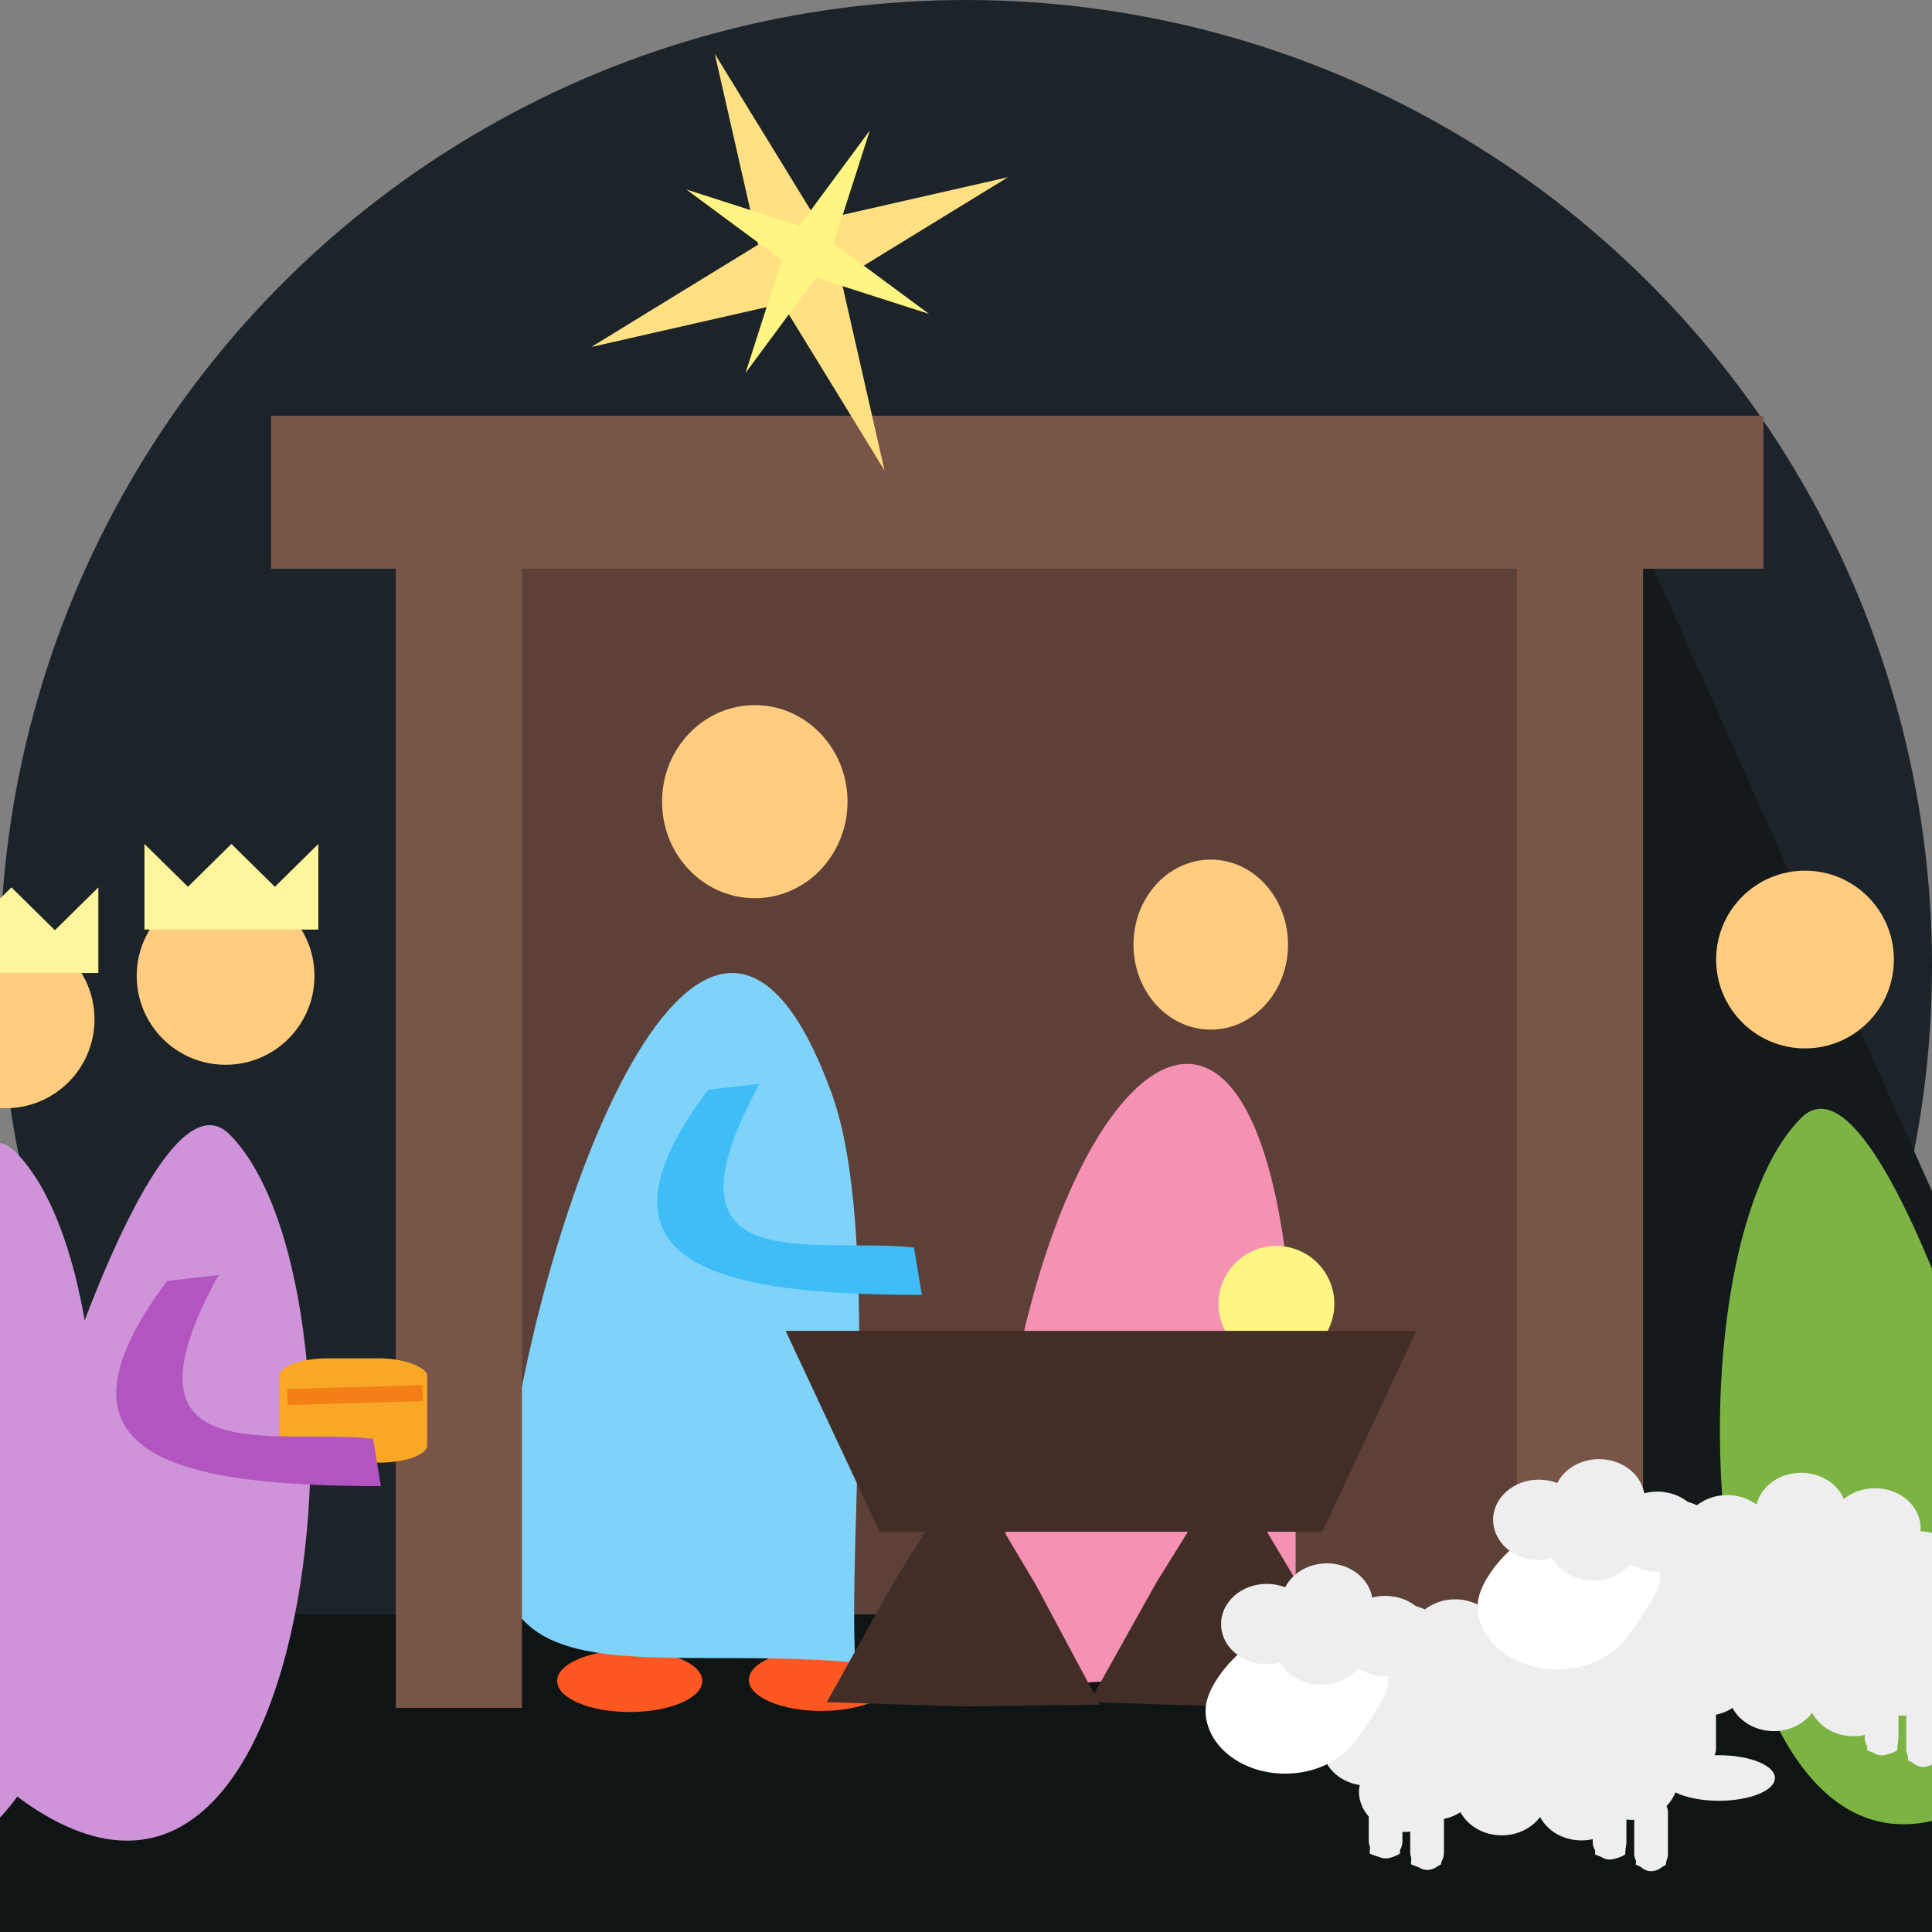 <?xml version="1.0" encoding="UTF-8" standalone="no"?>
<svg xmlns:dc="http://purl.org/dc/elements/1.1/" xmlns:cc="http://creativecommons.org/ns#" xmlns:rdf="http://www.w3.org/1999/02/22-rdf-syntax-ns#" xmlns:svg="http://www.w3.org/2000/svg" xmlns="http://www.w3.org/2000/svg" width="120.86" height="120.86" viewBox="0 0 31.978 31.978" version="1.1" id="svg5114" preserveAspectRatio="xMinYMin meet">
  <rect x="0" y="0" width="31.978" height="31.978" fill="#808080" stroke="none"/>
  <defs id="defs5108">
    <clipPath clipPathUnits="userSpaceOnUse" id="clipPath5799">
      <circle r="15.989" cy="222.228" cx="130.07" id="circle5801" style="opacity:1;fill:#fff9c4;fill-opacity:1;fill-rule:nonzero;stroke:none;stroke-width:0.521;stroke-miterlimit:4;stroke-dasharray:none;stroke-dashoffset:0;stroke-opacity:1;paint-order:normal"/>
    </clipPath>
  </defs>
  <circle r="15.989" cy="15.989" cx="15.989" id="circle5791" style="opacity:1;fill:#1c2429;fill-opacity:1;fill-rule:nonzero;stroke:none;stroke-width:0.521;stroke-miterlimit:4;stroke-dasharray:none;stroke-dashoffset:0;stroke-opacity:1;paint-order:normal"/>
  <rect y="9.223" x="7.096" height="18.502" width="18.735" id="rect870" style="opacity:1;fill:#5d4037;fill-opacity:1;fill-rule:nonzero;stroke:none;stroke-width:0.265;stroke-linecap:round;stroke-linejoin:round;stroke-miterlimit:4;stroke-dasharray:none;stroke-opacity:0.824;paint-order:normal"/>
  <path id="rect868" d="m 26.258,6.923 9.729,21.759 h -9.729 z" style="opacity:1;fill:#141a1c;fill-opacity:1;fill-rule:nonzero;stroke:none;stroke-width:0.265;stroke-linecap:round;stroke-linejoin:round;stroke-miterlimit:4;stroke-dasharray:none;stroke-opacity:0.824;paint-order:normal"/>
  <rect y="26.722" x="-13.279" height="9.456" width="52.844" id="rect860" style="opacity:1;fill:#0f1415;fill-opacity:1;fill-rule:nonzero;stroke:none;stroke-width:0.265;stroke-linecap:round;stroke-linejoin:round;stroke-miterlimit:4;stroke-dasharray:none;stroke-opacity:0.824;paint-order:normal"/>
  <ellipse style="fill:#ff5722;fill-opacity:1;stroke:none;stroke-width:0.265;stroke-linecap:round;stroke-linejoin:round;stroke-miterlimit:4;stroke-dasharray:none;stroke-dashoffset:0;stroke-opacity:1" id="path7286" cx="10.423" cy="27.823" rx="1.201" ry="0.514"/>
  <ellipse id="path7288" style="fill:#ff5722;fill-opacity:1;stroke:none;stroke-width:0.265;stroke-linecap:round;stroke-linejoin:round;stroke-miterlimit:4;stroke-dasharray:none;stroke-dashoffset:0;stroke-opacity:1" cx="13.596" cy="27.805" rx="1.201" ry="0.514"/>
  <path style="fill:#7fd3fa;stroke:none;stroke-width:0.265px;stroke-linecap:butt;stroke-linejoin:miter;stroke-opacity:1;fill-opacity:1" d="m 8.359,24.677 c 0.619,-5.077 3.432,-12.061 5.413,-6.561 0.803,2.231 0.262,7.307 0.385,9.399 -3.561,-0.305 -6.454,0.724 -5.798,-2.838 z" id="path7040"/>
  <path style="fill:#f591b3;stroke:none;stroke-width:0.265px;stroke-linecap:butt;stroke-linejoin:miter;stroke-opacity:1;fill-opacity:1" d="m 16.586,27.936 c 0.036,-0.284 0.076,-4.422 0.121,-4.691 1.061,-6.343 4.596,-8.598 4.735,-0.007 0.003,0.173 0.004,4.213 0.004,4.395" id="path7038"/>
  <path style="fill:#432e27;fill-opacity:1;stroke:none;stroke-width:1.681;stroke-linecap:round;stroke-linejoin:round;stroke-miterlimit:4;stroke-dasharray:none;stroke-dashoffset:0;stroke-opacity:1" id="path7051" d="m 481.785,495.948 -8.344,11.68 -6.541,-12.778 -5.944,-13.066 14.336,0.724 14.287,1.385 z" transform="matrix(0.157,0.013,0.013,-0.157,-64.949,97.821)"/>
  <path transform="matrix(0.157,0.013,0.013,-0.157,-60.6,97.821)" d="m 481.785,495.948 -8.344,11.68 -6.541,-12.778 -5.944,-13.066 14.336,0.724 14.287,1.385 z" id="path7053" style="fill:#432e27;fill-opacity:1;stroke:none;stroke-width:1.681;stroke-linecap:round;stroke-linejoin:round;stroke-miterlimit:4;stroke-dasharray:none;stroke-dashoffset:0;stroke-opacity:1"/>
  <rect transform="rotate(90)" style="fill:#795548;fill-opacity:1;stroke:none;stroke-width:0.265;stroke-linecap:round;stroke-linejoin:round;stroke-miterlimit:4;stroke-dasharray:none;stroke-dashoffset:0;stroke-opacity:1" id="rect7030" width="19.46" height="2.088" x="7.785" y="-27.196"/>
  <rect y="-8.639" x="7.785" height="2.088" width="20.483" id="rect7028" style="fill:#795548;fill-opacity:1;stroke:none;stroke-width:0.265;stroke-linecap:round;stroke-linejoin:round;stroke-miterlimit:4;stroke-dasharray:none;stroke-dashoffset:0;stroke-opacity:1" transform="rotate(90)"/>
  <rect style="fill:#795548;fill-opacity:1;stroke:none;stroke-width:0.265;stroke-linecap:round;stroke-linejoin:round;stroke-miterlimit:4;stroke-dasharray:none;stroke-dashoffset:0;stroke-opacity:1" id="rect7026" width="24.7" height="2.532" x="4.486" y="6.881"/>
  <ellipse ry="1.598" rx="1.535" cy="13.269" cx="12.493" style="fill:#ffcc80;fill-opacity:1;stroke:none;stroke-width:0.265;stroke-linecap:round;stroke-linejoin:round;stroke-miterlimit:4;stroke-dasharray:none;stroke-dashoffset:0;stroke-opacity:1" id="path7032"/>
  <ellipse ry="1.407" rx="1.279" cy="15.635" cx="20.04" style="fill:#ffcc80;fill-opacity:1;stroke:none;stroke-width:0.265;stroke-linecap:round;stroke-linejoin:round;stroke-miterlimit:4;stroke-dasharray:none;stroke-dashoffset:0;stroke-opacity:1" id="path7034"/>
  <ellipse cy="21.581" cx="21.127" style="fill:#fff582;fill-opacity:1;stroke:none;stroke-width:0.265;stroke-linecap:round;stroke-linejoin:round;stroke-miterlimit:4;stroke-dasharray:none;stroke-dashoffset:0;stroke-opacity:1" id="path7045" rx="0.959" ry="0.959"/>
  <path style="fill:#432e27;fill-opacity:1;stroke:none;stroke-width:0.265;stroke-linecap:round;stroke-linejoin:round;stroke-miterlimit:4;stroke-dashoffset:0;stroke-opacity:1" d="m 13.004,22.028 h 10.439 l -1.555,3.325 h -7.329 z" id="rect7042"/>
  <ellipse id="path7063" style="fill:#ffcc80;fill-opacity:1;stroke:none;stroke-width:0.265;stroke-linecap:round;stroke-linejoin:round;stroke-miterlimit:4;stroke-dasharray:none;stroke-dashoffset:0;stroke-opacity:1" cx="3.734" cy="16.153" rx="1.471" ry="1.471"/>
  <path id="path7065" d="M -0.551,29.005 C -0.485,27.382 2.296,17.274 3.798,18.775 6.432,21.409 5.304,34.859 -0.551,29.005 Z" style="fill:#ce93d8;stroke:none;stroke-width:0.265px;stroke-linecap:butt;stroke-linejoin:miter;stroke-opacity:1"/>
  <path style="fill:#fff59d;fill-opacity:1;stroke:none;stroke-width:0.265;stroke-linecap:round;stroke-linejoin:round;stroke-miterlimit:4;stroke-dashoffset:0;stroke-opacity:1" d="m 2.391,13.969 0.72,0.709 0.719,-0.709 0.72,0.709 0.719,-0.709 v 1.417 H 2.391 Z" id="path7072"/>
  <rect style="fill:#f9a825;fill-opacity:1;stroke:none;stroke-width:0.265;stroke-linecap:round;stroke-linejoin:round;stroke-miterlimit:4;stroke-dasharray:none;stroke-dashoffset:0;stroke-opacity:1" id="rect7102" width="2.442" height="1.726" x="4.629" y="22.483" rx="0.799" ry="0.288"/>
  <path style="fill:#b255c1;stroke:none;stroke-width:0.265px;stroke-linecap:round;stroke-linejoin:round;stroke-opacity:1;fill-opacity:1" d="m 3.617,21.104 -0.852,0.098 c -2.177,2.914 0.183,3.396 3.54,3.396 l -0.131,-0.784 c -1.653,-0.182 -4.357,0.584 -2.557,-2.71 z" id="path7094"/>
  <path style="fill:#f9a825;stroke:#f57f17;stroke-width:0.265px;stroke-linecap:butt;stroke-linejoin:miter;stroke-opacity:1" d="m 4.757,23.123 2.238,-0.064" id="path7104"/>
  <ellipse id="path7106" style="fill:#ffcc80;fill-opacity:1;stroke:none;stroke-width:0.265;stroke-linecap:round;stroke-linejoin:round;stroke-miterlimit:4;stroke-dasharray:none;stroke-dashoffset:0;stroke-opacity:1" transform="scale(-1,1)" cx="-29.876" cy="15.882" rx="1.471" ry="1.471"/>
  <path id="path7108" d="m 34.161,28.734 c -0.066,-1.623 -2.847,-11.731 -4.349,-10.23 -2.635,2.634 -1.506,16.084 4.349,10.23 z" style="fill:#7cb342;stroke:none;stroke-width:0.265px;stroke-linecap:butt;stroke-linejoin:miter;stroke-opacity:1"/>
  <g id="g889">
    <ellipse ry="0.377" rx="0.928" cy="-29.429" cx="28.45" style="fill:#eeeeee;fill-opacity:1;stroke:none;stroke-width:0.265;stroke-linecap:round;stroke-linejoin:round;stroke-miterlimit:4;stroke-dasharray:none;stroke-dashoffset:0;stroke-opacity:1" id="path7131" transform="scale(1,-1)"/>
    <rect ry="0.288" rx="0.799" y="29.709" x="27.049" height="1.262" width="0.558" id="rect7218" style="fill:#eeeeee;fill-opacity:1;stroke:none;stroke-width:0.265;stroke-linecap:round;stroke-linejoin:round;stroke-miterlimit:4;stroke-dasharray:none;stroke-dashoffset:0;stroke-opacity:1"/>
    <rect style="fill:#eeeeee;fill-opacity:1;stroke:none;stroke-width:0.265;stroke-linecap:round;stroke-linejoin:round;stroke-miterlimit:4;stroke-dasharray:none;stroke-dashoffset:0;stroke-opacity:1" id="rect7220" width="0.558" height="1.262" x="26.362" y="29.517" rx="0.799" ry="0.288"/>
    <rect style="fill:#eeeeee;fill-opacity:1;stroke:none;stroke-width:0.265;stroke-linecap:round;stroke-linejoin:round;stroke-miterlimit:4;stroke-dasharray:none;stroke-dashoffset:0;stroke-opacity:1" id="rect7216" width="0.558" height="1.262" x="23.342" y="29.689" rx="0.799" ry="0.288"/>
    <rect ry="0.288" rx="0.799" y="29.498" x="22.655" height="1.262" width="0.558" id="rect7214" style="fill:#eeeeee;fill-opacity:1;stroke:none;stroke-width:0.265;stroke-linecap:round;stroke-linejoin:round;stroke-miterlimit:4;stroke-dasharray:none;stroke-dashoffset:0;stroke-opacity:1"/>
    <path id="path7158" d="m 25.307,26.103 c -0.362,0 -0.663,0.225 -0.736,0.525 -0.131,-0.097 -0.3,-0.157 -0.485,-0.157 -0.193,0 -0.369,0.064 -0.503,0.169 -0.108,-0.053 -0.233,-0.084 -0.366,-0.084 -0.417,0 -0.755,0.299 -0.755,0.666 0,0.134 0.044,0.258 0.122,0.363 -0.096,0.112 -0.156,0.251 -0.156,0.402 0,0.09 0.02,0.175 0.057,0.253 -0.344,0.062 -0.604,0.331 -0.604,0.653 0,0.328 0.27,0.598 0.625,0.653 -0.007,0.036 -0.013,0.071 -0.013,0.11 0,0.367 0.34,0.666 0.757,0.666 0.211,0 0.402,-0.078 0.539,-0.201 0.143,-0.01 0.274,-0.055 0.384,-0.126 0.121,0.226 0.382,0.383 0.685,0.383 0.265,0 0.498,-0.121 0.633,-0.304 0.12,0.229 0.38,0.388 0.685,0.388 0.291,0 0.543,-0.146 0.669,-0.358 0.054,0.011 0.111,0.018 0.169,0.018 0.417,0 0.755,-0.297 0.755,-0.664 0,-0.002 1.1e-5,-0.003 0,-0.005 0.282,-0.097 0.482,-0.336 0.482,-0.618 0,-0.286 -0.205,-0.529 -0.493,-0.623 0.145,-0.121 0.236,-0.292 0.236,-0.482 0,-0.354 -0.315,-0.641 -0.71,-0.662 0.001,-0.015 0.003,-0.03 0.003,-0.046 0,-0.367 -0.337,-0.664 -0.755,-0.664 -0.199,0 -0.381,0.067 -0.516,0.178 -0.107,-0.253 -0.383,-0.434 -0.708,-0.434 z" style="fill:#eeeeee;fill-opacity:1;stroke:none;stroke-width:0.265;stroke-linecap:round;stroke-linejoin:round;stroke-miterlimit:4;stroke-dashoffset:0;stroke-opacity:1"/>
    <path id="path7155" d="m 22.977,27.857 c 0,0.216 -0.468,0.87 -0.61,1.037 -0.237,0.279 -0.639,0.463 -1.095,0.463 -0.728,0 -1.318,-0.469 -1.318,-1.047 0,-0.578 0.976,-1.5 1.704,-1.5 0.728,0 1.318,0.469 1.318,1.047 z" style="fill:#ffffff;fill-opacity:1;stroke:none;stroke-width:0.265;stroke-linecap:round;stroke-linejoin:round;stroke-miterlimit:4;stroke-dashoffset:0;stroke-opacity:1"/>
    <ellipse ry="0.665" rx="0.756" cy="26.881" cx="20.967" id="path7147" style="fill:#eeeeee;fill-opacity:1;stroke:none;stroke-width:0.265;stroke-linecap:round;stroke-linejoin:round;stroke-miterlimit:4;stroke-dasharray:none;stroke-dashoffset:0;stroke-opacity:1"/>
    <ellipse ry="0.665" rx="0.756" cy="27.221" cx="21.867" style="fill:#eeeeee;fill-opacity:1;stroke:none;stroke-width:0.265;stroke-linecap:round;stroke-linejoin:round;stroke-miterlimit:4;stroke-dasharray:none;stroke-dashoffset:0;stroke-opacity:1" id="path7149"/>
    <ellipse ry="0.665" rx="0.756" cy="26.541" cx="21.964" id="path7151" style="fill:#eeeeee;fill-opacity:1;stroke:none;stroke-width:0.265;stroke-linecap:round;stroke-linejoin:round;stroke-miterlimit:4;stroke-dasharray:none;stroke-dashoffset:0;stroke-opacity:1"/>
    <ellipse ry="0.665" rx="0.756" cy="27.079" cx="22.928" style="fill:#eeeeee;fill-opacity:1;stroke:none;stroke-width:0.265;stroke-linecap:round;stroke-linejoin:round;stroke-miterlimit:4;stroke-dasharray:none;stroke-dashoffset:0;stroke-opacity:1" id="path7153"/>
    <path id="rect7224" d="m 22.681,30.515 h 0.5 l -0.011,0.165 c -0.167,0.112 -0.333,0.073 -0.5,0 z" style="fill:#eeeeee;fill-opacity:1;stroke:none;stroke-width:0.265;stroke-linecap:round;stroke-linejoin:round;stroke-miterlimit:4;stroke-dashoffset:0;stroke-opacity:1"/>
    <path style="fill:#eeeeee;fill-opacity:1;stroke:none;stroke-width:0.265;stroke-linecap:round;stroke-linejoin:round;stroke-miterlimit:4;stroke-dashoffset:0;stroke-opacity:1" d="m 23.364,30.692 h 0.5 l -0.011,0.165 c -0.167,0.112 -0.333,0.073 -0.5,0 z" id="path7227"/>
    <path id="path7229" d="m 26.411,30.529 h 0.5 l -0.011,0.165 c -0.167,0.112 -0.333,0.073 -0.5,0 z" style="fill:#eeeeee;fill-opacity:1;stroke:none;stroke-width:0.265;stroke-linecap:round;stroke-linejoin:round;stroke-miterlimit:4;stroke-dashoffset:0;stroke-opacity:1"/>
    <path style="fill:#eeeeee;fill-opacity:1;stroke:none;stroke-width:0.265;stroke-linecap:round;stroke-linejoin:round;stroke-miterlimit:4;stroke-dashoffset:0;stroke-opacity:1" d="m 27.086,30.699 h 0.5 l -0.011,0.165 c -0.167,0.112 -0.333,0.073 -0.5,0 z" id="path7231"/>
  </g>
  <path style="fill:#ffe082;fill-opacity:1;stroke:none;stroke-width:1.134;stroke-linecap:round;stroke-linejoin:round;stroke-miterlimit:4;stroke-dasharray:none;stroke-dashoffset:0;stroke-opacity:1" id="path7282" d="m 441.499,390.525 -7.269,-11.853 -13.559,3.084 11.853,-7.269 -3.084,-13.559 7.269,11.853 13.559,-3.084 -11.853,7.269 z" transform="matrix(0.233,0,0,0.233,-88.229,-83.206)"/>
  <path d="m 441.499,390.525 -7.269,-11.853 -13.559,3.084 11.853,-7.269 -3.084,-13.559 7.269,11.853 13.559,-3.084 -11.853,7.269 z" id="path7284" style="fill:#fff582;fill-opacity:1;stroke:none;stroke-width:1.868;stroke-linecap:round;stroke-linejoin:round;stroke-miterlimit:4;stroke-dasharray:none;stroke-dashoffset:0;stroke-opacity:1" transform="matrix(0.092,0.107,-0.107,0.092,13.508,-76.996)"/>
  <path id="path7292" d="m 12.571,17.939 -0.852,0.098 c -2.177,2.914 0.183,3.396 3.54,3.396 l -0.131,-0.784 c -1.653,-0.182 -4.357,0.584 -2.557,-2.71 z" style="fill:#3fbdf7;stroke:none;stroke-width:0.265px;stroke-linecap:butt;stroke-linejoin:round;stroke-opacity:1;fill-opacity:1"/>
  <ellipse ry="1.471" rx="1.471" cy="16.872" cx="0.093" style="fill:#ffcc80;fill-opacity:1;stroke:none;stroke-width:0.265;stroke-linecap:round;stroke-linejoin:round;stroke-miterlimit:4;stroke-dasharray:none;stroke-dashoffset:0;stroke-opacity:1" id="ellipse1207"/>
  <path style="fill:#ce93d8;stroke:none;stroke-width:0.265px;stroke-linecap:butt;stroke-linejoin:miter;stroke-opacity:1" d="M -4.096,29.292 C -4.03,27.669 -1.249,17.561 0.252,19.062 2.887,21.696 1.759,35.146 -4.096,29.292 Z" id="path1209"/>
  <path id="path1211" d="m -1.25,14.688 0.72,0.709 0.719,-0.709 0.72,0.709 0.719,-0.709 v 1.417 H -1.25 Z" style="fill:#fff59d;fill-opacity:1;stroke:none;stroke-width:0.265;stroke-linecap:round;stroke-linejoin:round;stroke-miterlimit:4;stroke-dashoffset:0;stroke-opacity:1"/>
  <g transform="translate(4.503,-1.725)" id="g921">
    <ellipse transform="scale(1,-1)" id="ellipse891" style="fill:#eeeeee;fill-opacity:1;stroke:none;stroke-width:0.265;stroke-linecap:round;stroke-linejoin:round;stroke-miterlimit:4;stroke-dasharray:none;stroke-dashoffset:0;stroke-opacity:1" cx="28.45" cy="-29.429" rx="0.928" ry="0.377"/>
    <rect style="fill:#eeeeee;fill-opacity:1;stroke:none;stroke-width:0.265;stroke-linecap:round;stroke-linejoin:round;stroke-miterlimit:4;stroke-dasharray:none;stroke-dashoffset:0;stroke-opacity:1" id="rect893" width="0.558" height="1.262" x="27.049" y="29.709" rx="0.799" ry="0.288"/>
    <rect ry="0.288" rx="0.799" y="29.517" x="26.362" height="1.262" width="0.558" id="rect895" style="fill:#eeeeee;fill-opacity:1;stroke:none;stroke-width:0.265;stroke-linecap:round;stroke-linejoin:round;stroke-miterlimit:4;stroke-dasharray:none;stroke-dashoffset:0;stroke-opacity:1"/>
    <rect ry="0.288" rx="0.799" y="29.689" x="23.342" height="1.262" width="0.558" id="rect897" style="fill:#eeeeee;fill-opacity:1;stroke:none;stroke-width:0.265;stroke-linecap:round;stroke-linejoin:round;stroke-miterlimit:4;stroke-dasharray:none;stroke-dashoffset:0;stroke-opacity:1"/>
    <rect style="fill:#eeeeee;fill-opacity:1;stroke:none;stroke-width:0.265;stroke-linecap:round;stroke-linejoin:round;stroke-miterlimit:4;stroke-dasharray:none;stroke-dashoffset:0;stroke-opacity:1" id="rect899" width="0.558" height="1.262" x="22.655" y="29.498" rx="0.799" ry="0.288"/>
    <path style="fill:#eeeeee;fill-opacity:1;stroke:none;stroke-width:0.265;stroke-linecap:round;stroke-linejoin:round;stroke-miterlimit:4;stroke-dashoffset:0;stroke-opacity:1" d="m 25.307,26.103 c -0.362,0 -0.663,0.225 -0.736,0.525 -0.131,-0.097 -0.3,-0.157 -0.485,-0.157 -0.193,0 -0.369,0.064 -0.503,0.169 -0.108,-0.053 -0.233,-0.084 -0.366,-0.084 -0.417,0 -0.755,0.299 -0.755,0.666 0,0.134 0.044,0.258 0.122,0.363 -0.096,0.112 -0.156,0.251 -0.156,0.402 0,0.09 0.02,0.175 0.057,0.253 -0.344,0.062 -0.604,0.331 -0.604,0.653 0,0.328 0.27,0.598 0.625,0.653 -0.007,0.036 -0.013,0.071 -0.013,0.11 0,0.367 0.34,0.666 0.757,0.666 0.211,0 0.402,-0.078 0.539,-0.201 0.143,-0.01 0.274,-0.055 0.384,-0.126 0.121,0.226 0.382,0.383 0.685,0.383 0.265,0 0.498,-0.121 0.633,-0.304 0.12,0.229 0.38,0.388 0.685,0.388 0.291,0 0.543,-0.146 0.669,-0.358 0.054,0.011 0.111,0.018 0.169,0.018 0.417,0 0.755,-0.297 0.755,-0.664 0,-0.002 1.1e-5,-0.003 0,-0.005 0.282,-0.097 0.482,-0.336 0.482,-0.618 0,-0.286 -0.205,-0.529 -0.493,-0.623 0.145,-0.121 0.236,-0.292 0.236,-0.482 0,-0.354 -0.315,-0.641 -0.71,-0.662 0.001,-0.015 0.003,-0.03 0.003,-0.046 0,-0.367 -0.337,-0.664 -0.755,-0.664 -0.199,0 -0.381,0.067 -0.516,0.178 -0.107,-0.253 -0.383,-0.434 -0.708,-0.434 z" id="path901"/>
    <path style="fill:#ffffff;fill-opacity:1;stroke:none;stroke-width:0.265;stroke-linecap:round;stroke-linejoin:round;stroke-miterlimit:4;stroke-dashoffset:0;stroke-opacity:1" d="m 22.977,27.857 c 0,0.216 -0.468,0.87 -0.61,1.037 -0.237,0.279 -0.639,0.463 -1.095,0.463 -0.728,0 -1.318,-0.469 -1.318,-1.047 0,-0.578 0.976,-1.5 1.704,-1.5 0.728,0 1.318,0.469 1.318,1.047 z" id="path903"/>
    <ellipse style="fill:#eeeeee;fill-opacity:1;stroke:none;stroke-width:0.265;stroke-linecap:round;stroke-linejoin:round;stroke-miterlimit:4;stroke-dasharray:none;stroke-dashoffset:0;stroke-opacity:1" id="ellipse905" cx="20.967" cy="26.881" rx="0.756" ry="0.665"/>
    <ellipse id="ellipse907" style="fill:#eeeeee;fill-opacity:1;stroke:none;stroke-width:0.265;stroke-linecap:round;stroke-linejoin:round;stroke-miterlimit:4;stroke-dasharray:none;stroke-dashoffset:0;stroke-opacity:1" cx="21.867" cy="27.221" rx="0.756" ry="0.665"/>
    <ellipse style="fill:#eeeeee;fill-opacity:1;stroke:none;stroke-width:0.265;stroke-linecap:round;stroke-linejoin:round;stroke-miterlimit:4;stroke-dasharray:none;stroke-dashoffset:0;stroke-opacity:1" id="ellipse909" cx="21.964" cy="26.541" rx="0.756" ry="0.665"/>
    <ellipse id="ellipse911" style="fill:#eeeeee;fill-opacity:1;stroke:none;stroke-width:0.265;stroke-linecap:round;stroke-linejoin:round;stroke-miterlimit:4;stroke-dasharray:none;stroke-dashoffset:0;stroke-opacity:1" cx="22.928" cy="27.079" rx="0.756" ry="0.665"/>
    <path style="fill:#eeeeee;fill-opacity:1;stroke:none;stroke-width:0.265;stroke-linecap:round;stroke-linejoin:round;stroke-miterlimit:4;stroke-dashoffset:0;stroke-opacity:1" d="m 22.681,30.515 h 0.5 l -0.011,0.165 c -0.167,0.112 -0.333,0.073 -0.5,0 z" id="path913"/>
    <path id="path915" d="m 23.364,30.692 h 0.5 l -0.011,0.165 c -0.167,0.112 -0.333,0.073 -0.5,0 z" style="fill:#eeeeee;fill-opacity:1;stroke:none;stroke-width:0.265;stroke-linecap:round;stroke-linejoin:round;stroke-miterlimit:4;stroke-dashoffset:0;stroke-opacity:1"/>
    <path style="fill:#eeeeee;fill-opacity:1;stroke:none;stroke-width:0.265;stroke-linecap:round;stroke-linejoin:round;stroke-miterlimit:4;stroke-dashoffset:0;stroke-opacity:1" d="m 26.411,30.529 h 0.5 l -0.011,0.165 c -0.167,0.112 -0.333,0.073 -0.5,0 z" id="path917"/>
    <path id="path919" d="m 27.086,30.699 h 0.5 l -0.011,0.165 c -0.167,0.112 -0.333,0.073 -0.5,0 z" style="fill:#eeeeee;fill-opacity:1;stroke:none;stroke-width:0.265;stroke-linecap:round;stroke-linejoin:round;stroke-miterlimit:4;stroke-dashoffset:0;stroke-opacity:1"/>
  </g>
</svg>
